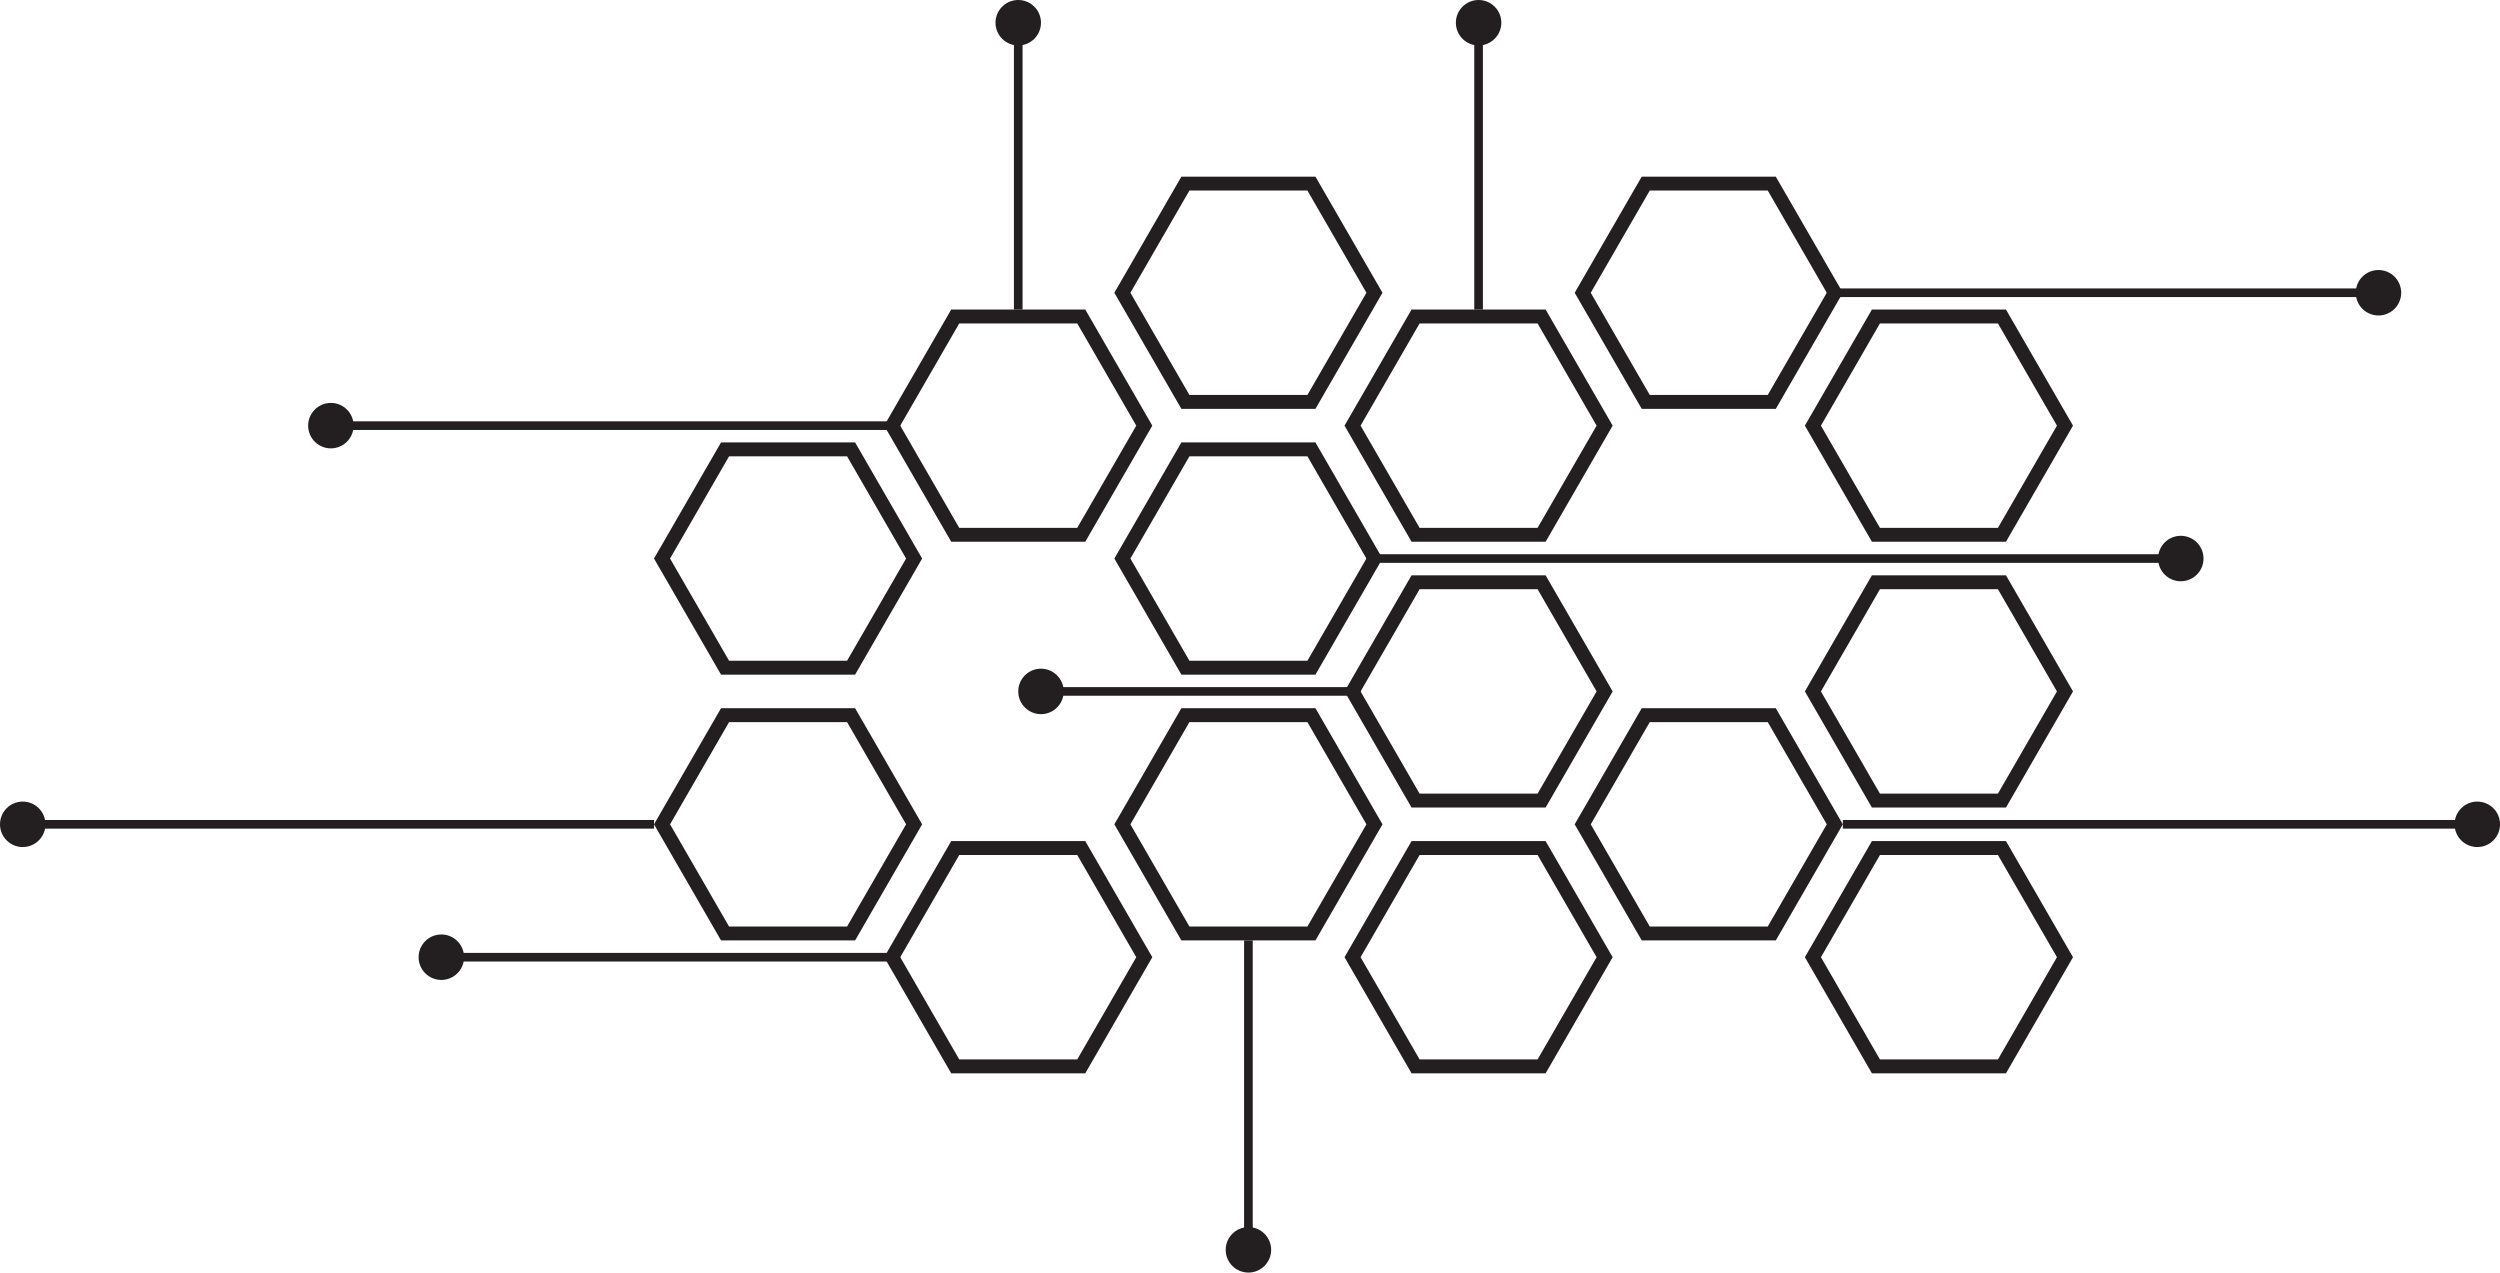 <?xml version="1.0" encoding="UTF-8"?><svg xmlns="http://www.w3.org/2000/svg" xmlns:xlink="http://www.w3.org/1999/xlink" height="897.0" preserveAspectRatio="xMidYMid meet" version="1.0" viewBox="0.0 -0.0 1762.2 897.0" width="1762.2" zoomAndPan="magnify"><defs><clipPath id="a"><path d="M 1730 565 L 1762.23 565 L 1762.23 598 L 1730 598 Z M 1730 565"/></clipPath><clipPath id="b"><path d="M 863 864 L 897 864 L 897 897.012 L 863 897.012 Z M 863 864"/></clipPath></defs><g><g id="change1_1"><path d="M 1246.059 278.391 L 1162.879 278.391 L 1121.289 206.355 L 1162.879 134.316 L 1246.059 134.316 L 1287.66 206.355 Z M 1251.73 124.512 L 1157.219 124.512 L 1109.969 206.355 L 1157.219 288.195 L 1251.73 288.195 L 1298.98 206.355 L 1251.73 124.512" fill="#231f20"/></g><g id="change1_2"><path d="M 1408.309 372.062 L 1325.129 372.062 L 1283.539 300.027 L 1325.129 227.988 L 1408.309 227.988 L 1449.898 300.027 Z M 1413.969 218.184 L 1319.469 218.184 L 1272.219 300.027 L 1319.469 381.867 L 1413.969 381.867 L 1461.219 300.027 L 1413.969 218.184" fill="#231f20"/></g><g id="change1_3"><path d="M 1408.309 559.41 L 1325.129 559.41 L 1283.539 487.371 L 1325.129 415.332 L 1408.309 415.332 L 1449.898 487.371 Z M 1413.969 405.527 L 1319.469 405.527 L 1272.219 487.371 L 1319.469 569.215 L 1413.969 569.215 L 1461.219 487.371 L 1413.969 405.527" fill="#231f20"/></g><g id="change1_4"><path d="M 1325.129 602.68 L 1408.309 602.68 L 1449.898 674.715 L 1408.309 746.754 L 1325.129 746.754 L 1283.539 674.715 Z M 1413.969 756.559 L 1461.219 674.715 L 1413.969 592.871 L 1319.469 592.871 L 1272.219 674.715 L 1319.469 756.559 L 1413.969 756.559" fill="#231f20"/></g><g id="change1_5"><path d="M 1000.641 227.988 L 1083.82 227.988 L 1125.41 300.027 L 1083.82 372.062 L 1000.641 372.062 L 959.047 300.027 Z M 1089.48 381.867 L 1136.73 300.027 L 1089.48 218.184 L 994.977 218.184 L 947.727 300.027 L 994.977 381.867 L 1089.48 381.867" fill="#231f20"/></g><g id="change1_6"><path d="M 1000.641 415.332 L 1083.82 415.332 L 1125.41 487.371 L 1083.82 559.41 L 1000.641 559.41 L 959.047 487.371 Z M 1089.48 569.215 L 1136.73 487.371 L 1089.48 405.527 L 994.977 405.527 L 947.727 487.371 L 994.977 569.215 L 1089.48 569.215" fill="#231f20"/></g><g id="change1_7"><path d="M 1121.289 581.043 L 1162.879 509.004 L 1246.059 509.004 L 1287.66 581.043 L 1246.059 653.078 L 1162.879 653.078 Z M 1204.469 662.887 L 1251.73 662.887 L 1298.98 581.043 L 1251.73 499.199 L 1157.219 499.199 L 1109.969 581.043 L 1157.219 662.887 L 1204.469 662.887" fill="#231f20"/></g><g id="change1_8"><path d="M 1000.641 602.68 L 1083.82 602.68 L 1125.41 674.715 L 1083.82 746.754 L 1000.641 746.754 L 959.047 674.715 Z M 1089.48 756.559 L 1136.73 674.715 L 1089.48 592.871 L 994.977 592.871 L 947.727 674.715 L 994.977 756.559 L 1089.48 756.559" fill="#231f20"/></g><g id="change1_9"><path d="M 838.395 134.316 L 921.574 134.316 L 963.164 206.355 L 921.574 278.391 L 838.395 278.391 L 796.801 206.355 Z M 879.984 288.195 L 927.234 288.195 L 974.488 206.355 L 974.484 206.355 L 927.234 124.512 L 832.73 124.512 L 785.48 206.355 L 832.73 288.195 L 879.984 288.195" fill="#231f20"/></g><g id="change1_10"><path d="M 676.148 227.988 L 759.328 227.988 L 800.922 300.027 L 759.328 372.062 L 676.148 372.062 L 634.559 300.027 Z M 670.488 381.867 L 764.988 381.867 L 812.242 300.027 L 764.988 218.184 L 670.488 218.184 L 623.234 300.027 L 670.488 381.867" fill="#231f20"/></g><g id="change1_11"><path d="M 796.801 393.699 L 838.395 321.66 L 921.574 321.66 L 963.164 393.699 L 921.574 465.734 L 838.395 465.734 Z M 879.984 475.539 L 927.234 475.539 L 974.488 393.699 L 974.484 393.699 L 927.234 311.855 L 832.73 311.855 L 785.48 393.699 L 832.73 475.539 L 879.984 475.539" fill="#231f20"/></g><g id="change1_12"><path d="M 796.801 581.043 L 838.395 509.004 L 921.574 509.004 L 963.164 581.043 L 921.574 653.078 L 838.395 653.078 Z M 879.984 662.887 L 927.234 662.887 L 974.488 581.043 L 974.484 581.043 L 927.234 499.199 L 832.73 499.199 L 785.48 581.043 L 832.73 662.887 L 879.984 662.887" fill="#231f20"/></g><g id="change1_13"><path d="M 676.148 602.68 L 759.328 602.68 L 800.922 674.715 L 759.328 746.754 L 676.148 746.754 L 634.559 674.715 Z M 764.988 756.559 L 812.242 674.715 L 764.988 592.871 L 670.488 592.871 L 623.234 674.715 L 670.488 756.559 L 764.988 756.559" fill="#231f20"/></g><g id="change1_14"><path d="M 513.902 321.66 L 597.086 321.66 L 638.676 393.699 L 597.086 465.734 L 513.902 465.734 L 472.312 393.699 Z M 460.988 393.699 L 508.242 475.539 L 602.746 475.539 L 649.996 393.699 L 602.746 311.855 L 508.242 311.855 L 460.988 393.699" fill="#231f20"/></g><g id="change1_15"><path d="M 472.312 581.043 L 513.902 509.004 L 597.086 509.004 L 638.676 581.043 L 597.086 653.078 L 513.902 653.078 Z M 555.492 662.887 L 602.746 662.887 L 649.996 581.043 L 602.746 499.199 L 508.242 499.199 L 460.988 581.043 L 508.242 662.887 L 555.492 662.887" fill="#231f20"/></g><g id="change1_16"><path d="M 1538 396.742 L 963.164 396.742 L 963.164 390.656 L 1538 390.656 L 1538 396.742" fill="#231f20"/></g><g id="change1_17"><path d="M 1537.199 409.723 C 1546.051 409.723 1553.219 402.547 1553.219 393.699 C 1553.219 384.852 1546.051 377.676 1537.199 377.676 C 1528.352 377.676 1521.18 384.852 1521.18 393.699 C 1521.18 402.547 1528.352 409.723 1537.199 409.723" fill="#231f20"/></g><g id="change1_18"><path d="M 959.047 490.414 L 732.961 490.414 L 732.961 484.328 L 959.047 484.328 L 959.047 490.414" fill="#231f20"/></g><g id="change1_19"><path d="M 733.762 471.348 C 724.914 471.348 717.738 478.523 717.738 487.371 C 717.738 496.219 724.914 503.395 733.762 503.395 C 742.609 503.395 749.781 496.219 749.781 487.371 C 749.781 478.523 742.609 471.348 733.762 471.348" fill="#231f20"/></g><g id="change1_20"><path d="M 1045.27 218.184 L 1039.18 218.184 L 1039.18 15.219 L 1045.27 15.219 L 1045.27 218.184" fill="#231f20"/></g><g id="change1_21"><path d="M 1058.25 16.02 C 1058.25 7.172 1051.078 -0.004 1042.23 -0.004 C 1033.379 -0.004 1026.211 7.172 1026.211 16.02 C 1026.211 24.867 1033.379 32.039 1042.23 32.039 C 1051.078 32.039 1058.25 24.867 1058.25 16.02" fill="#231f20"/></g><g id="change1_22"><path d="M 1677.336 209.398 L 1287.66 209.398 L 1287.66 203.312 L 1677.336 203.312 L 1677.336 209.398" fill="#231f20"/></g><g id="change1_23"><path d="M 1676.539 222.375 C 1685.395 222.375 1692.559 215.203 1692.559 206.355 C 1692.559 197.508 1685.395 190.332 1676.539 190.332 C 1667.691 190.332 1660.516 197.508 1660.516 206.355 C 1660.516 215.203 1667.691 222.375 1676.539 222.375" fill="#231f20"/></g><g id="change1_24"><path d="M 1747.02 584.086 L 1298.988 584.086 L 1298.988 578 L 1747.02 578 L 1747.02 584.086" fill="#231f20"/></g><g clip-path="url(#a)" id="change1_34"><path d="M 1746.203 597.066 C 1755.059 597.066 1762.227 589.891 1762.227 581.043 C 1762.227 572.195 1755.059 565.023 1746.203 565.023 C 1737.348 565.023 1730.18 572.195 1730.18 581.043 C 1730.18 589.891 1737.348 597.066 1746.203 597.066" fill="#231f20"/></g><g id="change1_25"><path d="M 883.027 881.789 L 876.938 881.789 L 876.938 662.887 L 883.027 662.887 L 883.027 881.789" fill="#231f20"/></g><g clip-path="url(#b)" id="change1_35"><path d="M 863.961 880.988 C 863.961 889.836 871.137 897.012 879.984 897.012 C 888.832 897.012 896.008 889.836 896.008 880.988 C 896.008 872.141 888.832 864.965 879.984 864.965 C 871.137 864.965 863.961 872.141 863.961 880.988" fill="#231f20"/></g><g id="change1_26"><path d="M 634.559 303.07 L 232.426 303.07 L 232.426 296.98 L 634.559 296.98 L 634.559 303.07" fill="#231f20"/></g><g id="change1_27"><path d="M 233.227 284.004 C 224.379 284.004 217.203 291.18 217.203 300.027 C 217.203 308.875 224.379 316.051 233.227 316.051 C 242.074 316.051 249.25 308.875 249.25 300.027 C 249.25 291.18 242.074 284.004 233.227 284.004" fill="#231f20"/></g><g id="change1_28"><path d="M 460.988 584.086 L 15.223 584.086 L 15.223 578 L 460.988 578 L 460.988 584.086" fill="#231f20"/></g><g id="change1_29"><path d="M 16.023 565.02 C 7.176 565.02 0 572.195 0 581.043 C 0 589.891 7.176 597.066 16.023 597.066 C 24.871 597.066 32.047 589.891 32.047 581.043 C 32.047 572.195 24.871 565.02 16.023 565.02" fill="#231f20"/></g><g id="change1_30"><path d="M 634.559 677.762 L 310.293 677.762 L 310.293 671.672 L 634.559 671.672 L 634.559 677.762" fill="#231f20"/></g><g id="change1_31"><path d="M 311.094 658.691 C 302.246 658.691 295.07 665.867 295.07 674.715 C 295.07 683.562 302.246 690.738 311.094 690.738 C 319.941 690.738 327.113 683.562 327.113 674.715 C 327.113 665.867 319.941 658.691 311.094 658.691" fill="#231f20"/></g><g id="change1_32"><path d="M 720.781 218.184 L 714.695 218.184 L 714.695 15.219 L 720.781 15.219 L 720.781 218.184" fill="#231f20"/></g><g id="change1_33"><path d="M 733.762 16.02 C 733.762 7.172 726.586 -0.004 717.738 -0.004 C 708.891 -0.004 701.715 7.172 701.715 16.02 C 701.715 24.867 708.891 32.039 717.738 32.039 C 726.586 32.039 733.762 24.867 733.762 16.02" fill="#231f20"/></g></g></svg>
